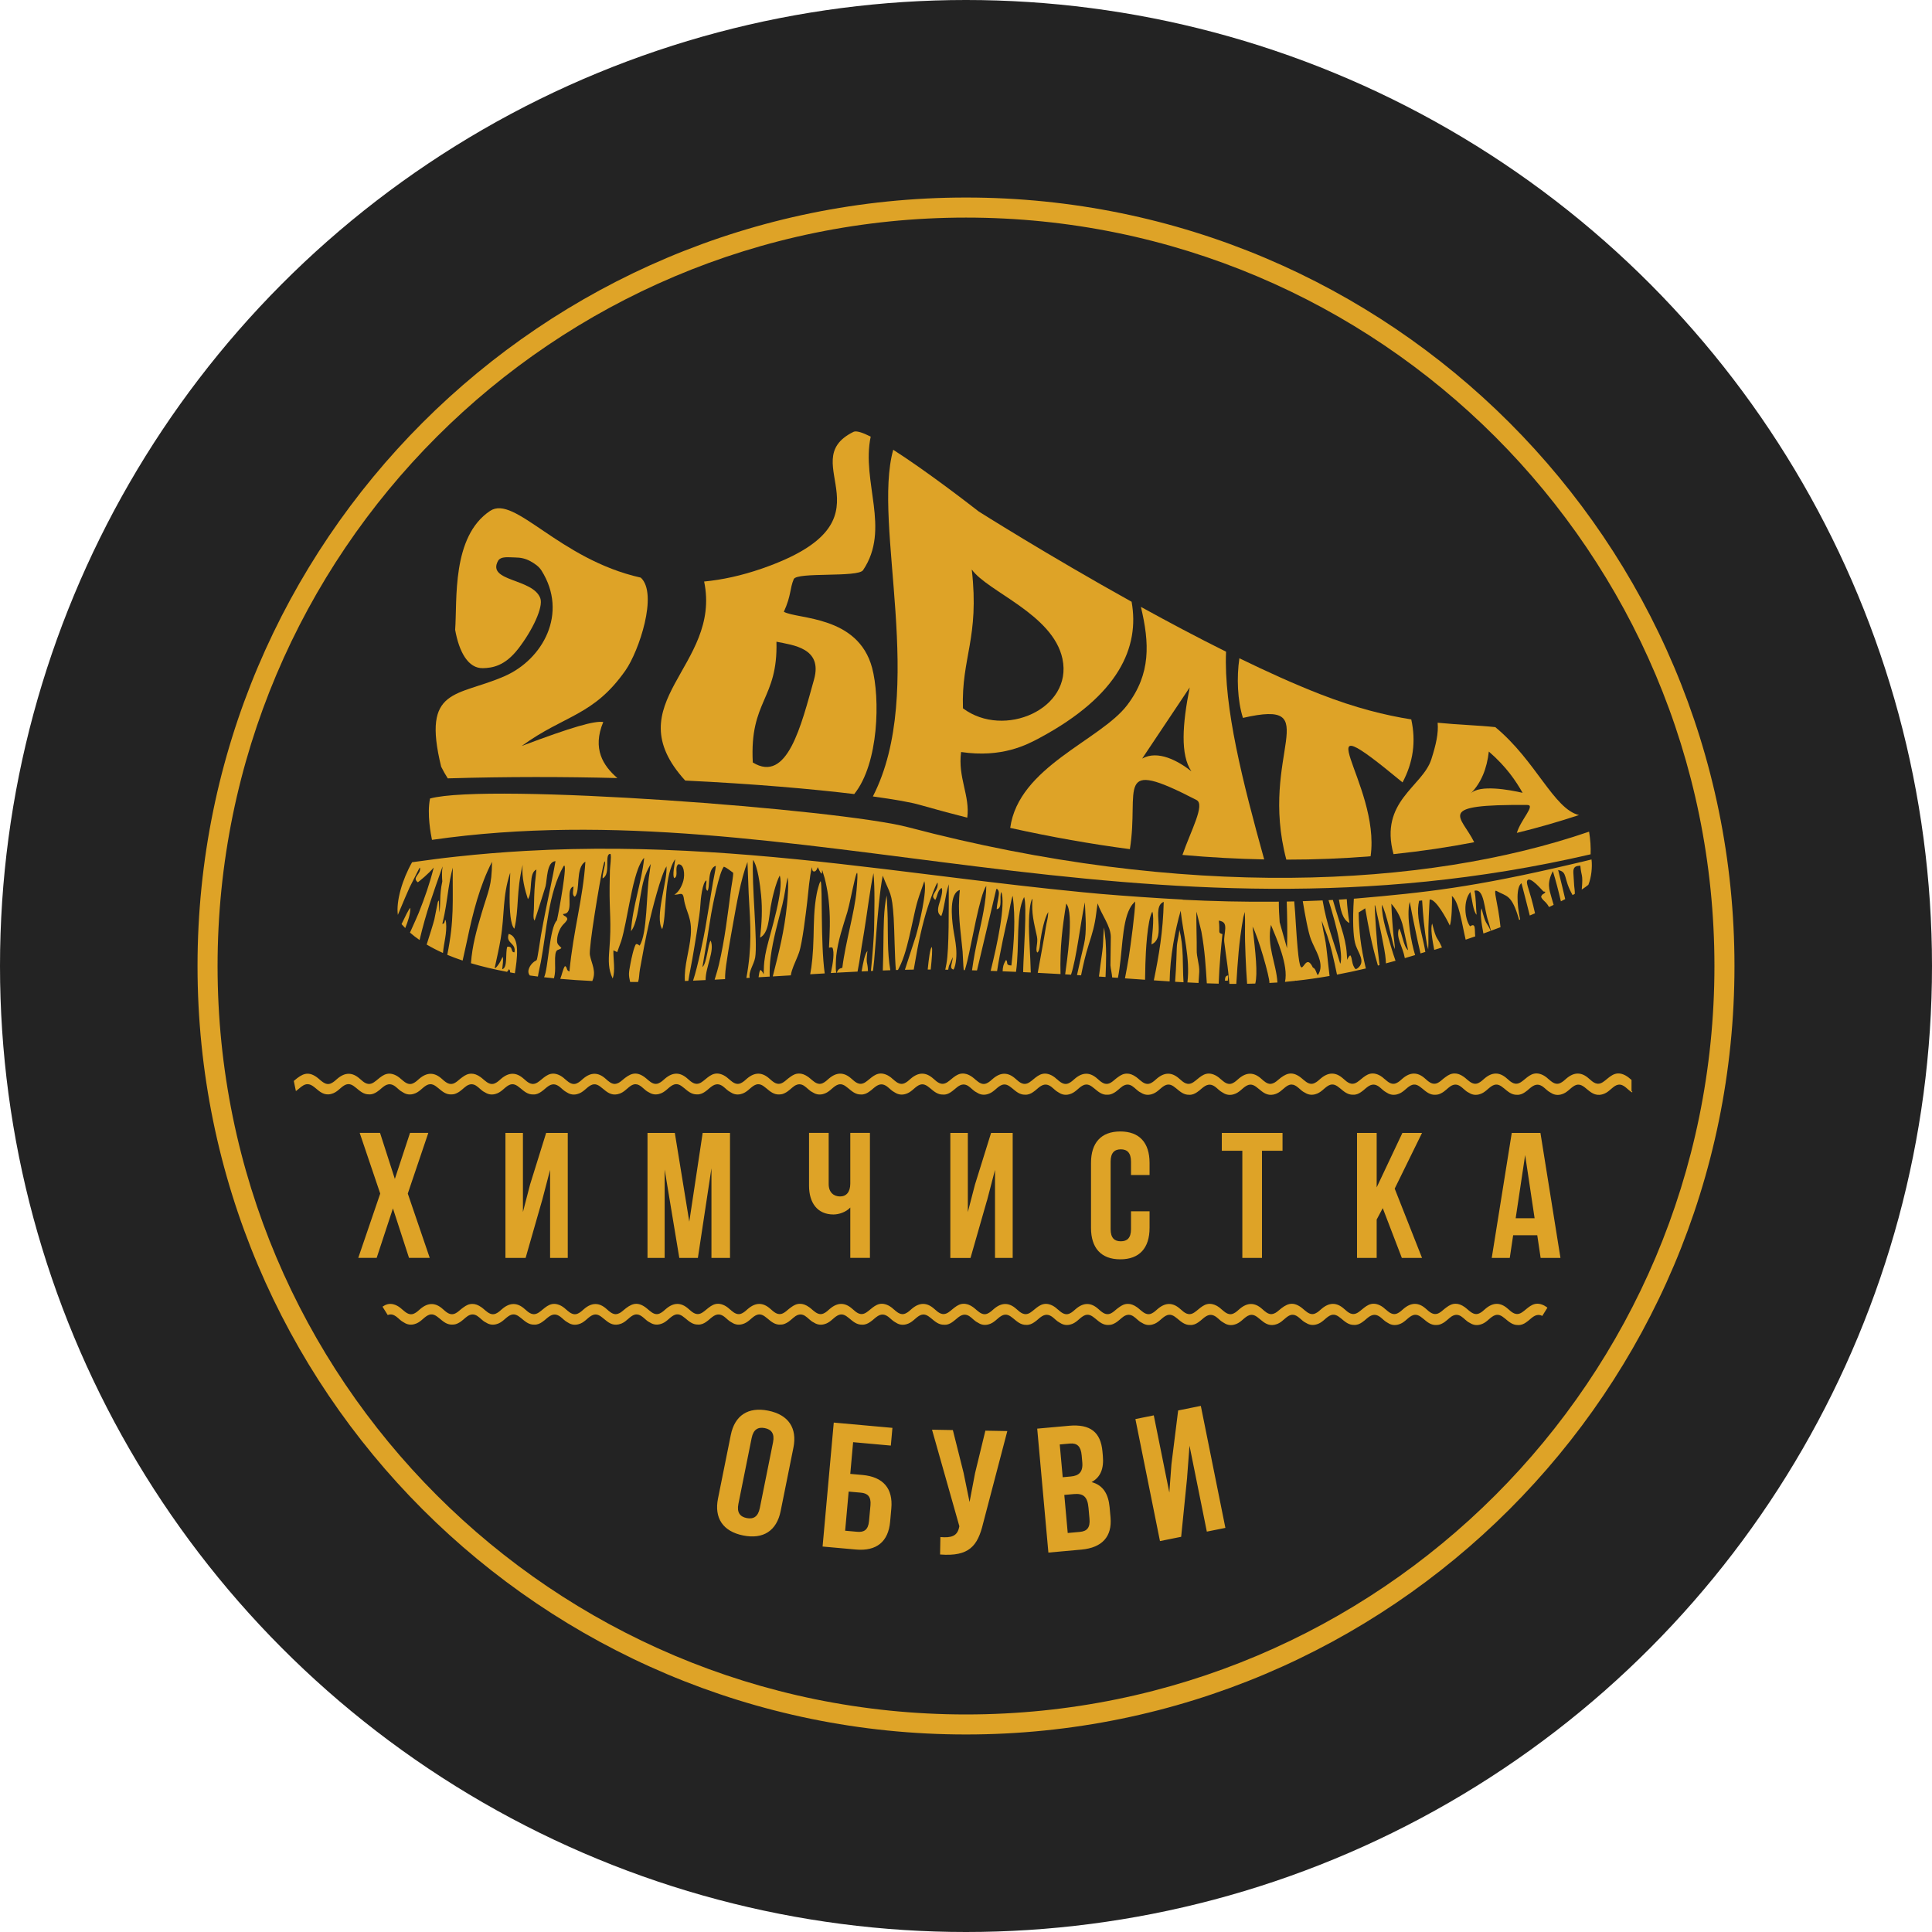 <?xml version="1.0" encoding="UTF-8"?> <svg xmlns="http://www.w3.org/2000/svg" id="_Слой_1" data-name=" Слой 1" viewBox="0 0 874.42 874.42"><defs><style> .cls-1 { fill-rule: evenodd; } .cls-1, .cls-2 { fill: #dea327; } .cls-3 { fill: #232323; } </style></defs><circle class="cls-3" cx="437.21" cy="437.21" r="437.21"></circle><g><path class="cls-1" d="M738.79,494.12l-.07,.32c-2-.99-3.67-3.94-6.34-3.5-2.14,.36-3.72,2.95-6.07,3.97-7.05,3.06-8.81-6.22-13.73-3.5-2.03,1.12-3.27,3.26-6.1,3.96-2.04,.51-3.59-.08-4.92-.98-1.08-.55-2.06-1.66-3.16-2.49-1.54-1.09-3.15-1.57-5.45,.23-.23,.19-.47,.38-.7,.57l-.03,.03c-.65,.56-1.31,1.14-2.03,1.61-1.06,.73-2.22,1.25-3.6,1.17-4.98,.13-6.88-6.47-11.12-4.13-2.03,1.12-3.27,3.26-6.1,3.96-1.98,.49-3.49-.05-4.8-.9h0c-1.29-.6-2.44-2.05-3.8-2.91-1.23-.74-2.55-.98-4.26,.09-1.35,.9-2.6,2.39-4.22,3.17-.74,.41-1.55,.68-2.44,.69-5.26,.49-7.15-6.51-11.5-4.11-2.03,1.12-3.27,3.26-6.1,3.96-2.04,.51-3.59-.08-4.92-.98-1.09-.55-2.07-1.67-3.17-2.5-1.53-1.08-3.14-1.55-5.43,.24-.23,.19-.47,.38-.71,.57l-.03,.03c-.65,.56-1.31,1.15-2.03,1.62-1.06,.73-2.22,1.24-3.6,1.16-4.98,.13-6.88-6.47-11.12-4.13-2.03,1.13-3.27,3.26-6.1,3.96-1.96,.49-3.46-.04-4.77-.88h0c-1.61-.74-3-2.8-4.84-3.39l-.12-.04h-.01c-.51-.14-1.04-.16-1.62-.03h0l-.1,.03h-.01c-1.98,.55-3.52,2.94-5.76,3.91-.2,.09-.39,.16-.58,.23-.31,.12-.63,.21-.95,.27-5.81,1.21-7.65-6.51-12.19-4-2.03,1.12-3.27,3.26-6.1,3.96-2.04,.51-3.59-.08-4.92-.98-1.08-.55-2.06-1.66-3.16-2.49-1.54-1.09-3.15-1.57-5.45,.23-.23,.19-.47,.38-.71,.57l-.03,.03c-.65,.56-1.31,1.14-2.03,1.61-1.06,.73-2.22,1.25-3.6,1.17-4.98,.13-6.88-6.47-11.12-4.13-2.03,1.12-3.27,3.26-6.1,3.96-1.98,.49-3.49-.05-4.8-.9h0c-1.29-.6-2.44-2.05-3.8-2.91-1.23-.74-2.55-.98-4.26,.09-1.35,.9-2.6,2.39-4.22,3.17-.74,.41-1.55,.68-2.44,.69-5.26,.49-7.15-6.51-11.5-4.11-2.04,1.12-3.27,3.26-6.1,3.96-2.04,.51-3.59-.08-4.92-.98-1.08-.55-2.07-1.67-3.17-2.5-1.53-1.08-3.14-1.55-5.43,.24-.23,.19-.47,.38-.7,.57l-.03,.03c-.65,.56-1.31,1.15-2.04,1.62-1.06,.73-2.22,1.24-3.6,1.16-4.98,.13-6.88-6.47-11.12-4.13-2.03,1.13-3.27,3.26-6.1,3.96-2.01,.5-3.55-.07-4.86-.95h0c-1.26-.59-2.38-1.97-3.69-2.84-1.39-.85-2.91-1.07-4.97,.54-1.88,1.46-3.72,3.55-6.38,3.38v-.02c-5.02,.18-6.91-6.48-11.17-4.13-2.03,1.12-3.27,3.26-6.1,3.96-2.04,.51-3.59-.08-4.92-.98-1.08-.55-2.06-1.66-3.16-2.49-1.54-1.09-3.15-1.57-5.45,.23-.23,.19-.47,.38-.71,.57l-.03,.03c-.65,.56-1.31,1.14-2.03,1.61-1.06,.73-2.22,1.25-3.6,1.17-4.98,.13-6.88-6.47-11.12-4.13-2.03,1.12-3.27,3.26-6.1,3.96-1.98,.49-3.49-.05-4.8-.9h0c-1.29-.6-2.44-2.05-3.8-2.91-1.23-.74-2.55-.98-4.26,.09-1.35,.9-2.61,2.39-4.22,3.17-.74,.41-1.55,.68-2.44,.69-5.26,.49-7.15-6.51-11.5-4.11-2.03,1.12-3.27,3.26-6.1,3.96-2.04,.51-3.58-.08-4.92-.98-1.09-.55-2.07-1.67-3.17-2.5-1.53-1.08-3.14-1.55-5.43,.24-.23,.19-.47,.38-.71,.57l-.03,.03c-.65,.56-1.31,1.15-2.03,1.62-1.06,.72-2.22,1.24-3.59,1.16-4.98,.13-6.88-6.47-11.12-4.13-2.03,1.13-3.27,3.26-6.1,3.96-1.96,.49-3.46-.04-4.77-.88h0c-1.61-.74-3-2.8-4.84-3.39l-.12-.04h-.01c-.51-.14-1.04-.16-1.62-.03h0l-.1,.03h-.01c-1.99,.55-3.52,2.94-5.76,3.91-.2,.09-.39,.16-.58,.23-.3,.12-.63,.21-.95,.27-5.81,1.21-7.65-6.51-12.19-4-2.03,1.12-3.27,3.26-6.1,3.96-2.04,.51-3.58-.08-4.92-.98-1.08-.55-2.06-1.66-3.16-2.49-1.54-1.09-3.15-1.57-5.45,.23-.23,.19-.47,.38-.7,.57l-.03,.03c-.65,.56-1.31,1.14-2.03,1.61-1.06,.73-2.22,1.25-3.6,1.17-4.98,.13-6.88-6.47-11.12-4.13-2.03,1.12-3.27,3.26-6.1,3.96-1.98,.49-3.49-.05-4.8-.9h0c-1.29-.6-2.44-2.05-3.8-2.91-1.23-.74-2.55-.98-4.26,.09-1.35,.9-2.6,2.39-4.22,3.17-.74,.41-1.55,.68-2.44,.69-5.26,.49-7.15-6.51-11.5-4.11-2.03,1.12-3.27,3.26-6.1,3.96-2.04,.51-3.59-.08-4.92-.98-1.09-.55-2.07-1.67-3.17-2.5-1.53-1.08-3.14-1.55-5.43,.24-.23,.19-.47,.38-.7,.57l-.03,.03c-.65,.56-1.31,1.15-2.04,1.62-1.06,.72-2.22,1.24-3.59,1.16-4.98,.13-6.88-6.47-11.12-4.13-2.03,1.13-3.27,3.26-6.1,3.96-6.41,1.59-7.89-7.63-13.53-3.24-.78,.61-1.56,1.33-2.39,1.94-.33-1.53-.65-3.06-.95-4.6l.32-.27c3.47-2.98,6.11-4.25,10.04-1.46,1.76,1.24,3.84,4.05,6.49,2.82,1.24-.57,1.93-1.31,2.9-2.13,3.46-2.93,6.79-2.95,10.13,.05,1.96,1.77,3.76,3.35,6.42,1.57,2.43-1.61,4.62-4.68,8.38-3.69,.47,.12,.96,.3,1.47,.56l.16,.08c.41,.21,.8,.47,1.17,.74h0l.02,.02h.02s.03,.03,.03,.03l.16,.12h.02s.02,.03,.02,.03h.02s.02,.03,.02,.03h.01s.02,.03,.02,.03c.1,.08,.19,.15,.28,.23l.02,.02h.01s.01,.01,.01,.01c.18,.16,.36,.32,.56,.49h.02c.15,.14,.3,.25,.44,.35v.04c1.37,1.17,2.95,2.27,4.79,1.42,1.24-.57,1.93-1.31,2.89-2.13,3.46-2.93,6.79-2.95,10.13,.05,1.49,1.34,2.89,2.58,4.64,2.32,.23-.04,.44-.1,.64-.16l.05-.02h0c.34-.13,.69-.31,1.06-.56,.21-.14,.42-.3,.63-.45,.16-.13,.33-.27,.5-.42,.64-.55,1.25-1.04,1.85-1.46l.03-.02c1.15-.85,2.42-1.54,3.96-1.53,1.29-.03,2.65,.44,4.21,1.55,.49,.34,1,.81,1.54,1.27,.05,.04,.12,.09,.17,.12v.02c1.37,1.16,2.94,2.25,4.77,1.41,1.24-.57,1.93-1.31,2.89-2.13,3.46-2.93,6.79-2.95,10.14,.05,1.96,1.77,3.76,3.35,6.42,1.57,2.43-1.61,4.62-4.68,8.37-3.69,.47,.12,.97,.3,1.48,.56l.16,.08c.41,.21,.8,.47,1.17,.74h0l.02,.02h.02s.02,.03,.02,.03h.02s.02,.03,.02,.03h.02s.02,.03,.02,.03h.02s.02,.03,.02,.03h.02s.02,.03,.02,.03h0l.11,.08c.1,.08,.21,.17,.32,.26h0l.02,.03,.02,.02,.02,.02c.16,.14,.32,.27,.49,.42l.02,.02c.15,.12,.3,.24,.44,.34v.04c1.37,1.17,2.95,2.27,4.79,1.42,1.24-.57,1.93-1.31,2.89-2.13,3.46-2.93,6.79-2.95,10.13,.05,1.35,1.22,2.62,2.34,4.15,2.35h0c1.45-.12,2.34-.8,3.37-1.68,3.47-2.98,6.11-4.25,10.04-1.46,.52,.36,1.06,.87,1.64,1.35l.1,.08h0c1.37,1.17,2.92,2.23,4.74,1.39,1.24-.57,1.93-1.31,2.9-2.13,3.46-2.93,6.79-2.95,10.13,.05,1.96,1.77,3.76,3.35,6.42,1.57,2.43-1.61,4.62-4.68,8.38-3.69,.47,.12,.96,.3,1.47,.56l.16,.08c.41,.21,.8,.47,1.17,.74h0l.02,.02h.02s.02,.03,.02,.03l.16,.12h.02s.02,.03,.02,.03h.02s.02,.03,.02,.03h.01s.02,.03,.02,.03c.1,.08,.19,.15,.28,.23l.02,.02h.01s.01,.01,.01,.01c.18,.16,.36,.32,.56,.49h.02c.15,.14,.3,.25,.44,.35v.04c1.37,1.17,2.95,2.27,4.79,1.42,1.24-.57,1.93-1.31,2.89-2.13,3.46-2.93,6.79-2.95,10.13,.05,1.49,1.34,2.89,2.58,4.64,2.32,.23-.04,.44-.1,.64-.16l.05-.02h0c.34-.13,.69-.31,1.07-.56,.21-.14,.42-.3,.63-.45,.16-.13,.33-.27,.5-.42,.64-.55,1.25-1.04,1.85-1.46l.03-.02c1.15-.85,2.42-1.54,3.96-1.53,1.29-.03,2.65,.44,4.21,1.55,.49,.34,1,.81,1.54,1.27,.05,.04,.12,.09,.17,.12v.02c1.37,1.16,2.93,2.25,4.77,1.41,1.24-.57,1.93-1.31,2.89-2.13,3.46-2.93,6.79-2.95,10.13,.05,1.96,1.77,3.76,3.35,6.42,1.57,2.43-1.61,4.62-4.68,8.37-3.69,.47,.12,.97,.3,1.48,.56l.16,.08c.41,.21,.8,.47,1.17,.74h0l.02,.02h.02s.02,.03,.02,.03h.02s.03,.03,.03,.03h.02s.02,.03,.02,.03h.02s.02,.03,.02,.03h.02s.02,.03,.02,.03h0l.11,.08c.1,.08,.21,.17,.32,.26h0l.02,.03,.02,.02,.02,.02c.16,.14,.32,.27,.49,.42l.02,.02c.15,.12,.3,.24,.44,.34v.04c1.37,1.17,2.95,2.27,4.79,1.42,1.24-.57,1.93-1.31,2.89-2.13,3.46-2.93,6.79-2.95,10.13,.05,1.96,1.76,3.76,3.35,6.42,1.57,2.45-1.64,4.66-4.75,8.51-3.65h.04c.85,.24,1.73,.68,2.7,1.37,.5,.35,1.02,.83,1.58,1.31l.06,.04h0c1.39,1.2,2.97,2.34,4.84,1.48,1.24-.57,1.93-1.31,2.9-2.13,3.46-2.93,6.79-2.95,10.13,.05,1.96,1.76,3.76,3.35,6.42,1.57,2.43-1.61,4.62-4.68,8.38-3.69,.47,.12,.96,.3,1.47,.56l.16,.08c.41,.21,.8,.47,1.17,.74h0l.02,.02h.02s.02,.03,.02,.03l.16,.12h.02s.02,.03,.02,.03h.02s.02,.03,.02,.03h.01s.02,.03,.02,.03c.1,.08,.19,.15,.28,.23l.02,.02h.01v.02c.19,.15,.37,.32,.56,.47h.02c.15,.14,.3,.25,.44,.35v.04c1.37,1.17,2.95,2.27,4.79,1.42,1.24-.57,1.93-1.31,2.9-2.13,3.46-2.93,6.79-2.95,10.13,.05,1.5,1.34,2.89,2.58,4.64,2.32,.23-.04,.44-.1,.64-.16l.05-.02h0c.34-.13,.69-.31,1.06-.56,.21-.14,.42-.3,.63-.45,.16-.13,.33-.27,.5-.42,.64-.55,1.25-1.04,1.85-1.46l.03-.02c1.15-.85,2.42-1.54,3.96-1.53,1.29-.03,2.65,.44,4.21,1.55,.49,.34,1,.81,1.54,1.27,.05,.04,.12,.09,.17,.12v.02c1.37,1.16,2.94,2.25,4.77,1.41,1.24-.57,1.93-1.31,2.89-2.13,3.46-2.93,6.79-2.95,10.13,.05,1.96,1.77,3.76,3.35,6.42,1.57,2.43-1.61,4.62-4.68,8.37-3.69,.47,.12,.97,.3,1.48,.56l.16,.08c.41,.21,.8,.47,1.17,.74h0l.02,.02h.02s.02,.03,.02,.03h.02s.02,.03,.02,.03h.02s.02,.03,.02,.03h.02s.02,.03,.02,.03h.02s.02,.03,.02,.03h0l.11,.08c.1,.08,.21,.17,.32,.26h0l.02,.03,.02,.02,.02,.02c.16,.14,.32,.27,.49,.42l.02,.02c.15,.12,.3,.24,.44,.34v.04c1.37,1.17,2.95,2.27,4.79,1.42,1.24-.57,1.93-1.31,2.89-2.13,3.46-2.93,6.79-2.95,10.13,.05,1.35,1.22,2.62,2.34,4.15,2.35h0c1.45-.12,2.34-.8,3.37-1.68,3.47-2.98,6.11-4.25,10.04-1.46,.52,.36,1.06,.87,1.64,1.35l.11,.08h0c1.37,1.17,2.92,2.23,4.75,1.39,1.24-.57,1.93-1.31,2.9-2.13,3.46-2.93,6.79-2.95,10.13,.05,1.96,1.76,3.76,3.35,6.42,1.57,2.43-1.61,4.62-4.68,8.38-3.69,.47,.12,.96,.3,1.47,.56l.16,.08c.41,.21,.8,.47,1.17,.74h0l.02,.02h.02s.02,.03,.02,.03l.16,.12h.02s.02,.03,.02,.03h.02s.02,.03,.02,.03h.01s.02,.03,.02,.03c.1,.08,.19,.15,.28,.23l.02,.02h.01v.02c.19,.15,.37,.32,.56,.47h.02c.15,.14,.3,.25,.44,.35v.04c1.37,1.17,2.95,2.27,4.79,1.42,1.24-.57,1.93-1.31,2.89-2.13,3.46-2.93,6.79-2.95,10.13,.05,1.49,1.34,2.89,2.58,4.64,2.32,.23-.04,.44-.1,.64-.16l.05-.02h0c.34-.13,.69-.31,1.06-.56,.21-.14,.42-.3,.63-.45,.16-.13,.33-.27,.5-.42,.64-.55,1.25-1.04,1.85-1.46l.03-.02c1.15-.85,2.42-1.54,3.96-1.53,1.29-.03,2.65,.44,4.21,1.55,.49,.34,1,.81,1.54,1.27,.06,.04,.12,.09,.17,.12v.02c1.37,1.16,2.94,2.25,4.77,1.41,1.24-.57,1.93-1.31,2.89-2.13,3.46-2.93,6.79-2.95,10.13,.05,1.96,1.77,3.76,3.35,6.42,1.57,2.43-1.61,4.62-4.68,8.37-3.69,.47,.12,.97,.3,1.48,.56l.16,.08c.41,.21,.8,.47,1.17,.74h0l.02,.02h.02s.02,.03,.02,.03h.02s.02,.03,.02,.03h.02s.02,.03,.02,.03h.02s.02,.03,.02,.03h.02s.02,.03,.02,.03h0l.11,.08c.1,.08,.21,.17,.32,.26h0l.02,.03,.02,.02,.02,.02c.16,.14,.32,.27,.49,.42l.02,.02c.15,.12,.3,.24,.44,.34v.04c1.37,1.17,2.95,2.27,4.79,1.42,1.24-.57,1.93-1.31,2.89-2.13,3.46-2.93,6.79-2.95,10.13,.05,1.96,1.77,3.76,3.35,6.42,1.57,2.75-1.83,5.21-5.54,10.02-3.04,.54,.28,1.07,.65,1.53,1s.93,.82,1.33,1.09v4.99l.28,.25h.01Z"></path><path class="cls-1" d="M700.35,591.87c-.77,1.24-1.54,2.49-2.32,3.72-1.3-.67-2.72-.73-4.61,.74-.23,.19-.47,.38-.7,.57l-.03,.03c-.65,.56-1.31,1.14-2.03,1.61-1.06,.73-2.22,1.25-3.6,1.17-4.98,.13-6.88-6.47-11.12-4.13-2.03,1.12-3.27,3.26-6.1,3.96-1.98,.49-3.49-.05-4.8-.9-1.29-.6-2.44-2.05-3.8-2.91-1.23-.74-2.55-.98-4.26,.09-1.35,.9-2.6,2.39-4.22,3.17-.74,.41-1.55,.68-2.44,.69-5.26,.49-7.15-6.51-11.5-4.11-2.03,1.13-3.27,3.26-6.1,3.96-2.04,.51-3.59-.08-4.92-.98-1.09-.55-2.07-1.67-3.17-2.5-1.53-1.08-3.14-1.55-5.43,.24-.23,.19-.47,.38-.7,.57l-.03,.03c-.65,.56-1.31,1.15-2.03,1.61-1.06,.73-2.22,1.24-3.59,1.16-4.98,.13-6.88-6.47-11.12-4.13-2.03,1.12-3.27,3.26-6.1,3.96-1.96,.49-3.46-.04-4.77-.88h0c-1.61-.74-3-2.8-4.84-3.39l-.12-.04h-.01c-.51-.14-1.04-.16-1.62-.03h0l-.1,.03h-.01c-1.99,.55-3.52,2.94-5.76,3.91-.2,.09-.39,.16-.58,.23-.31,.12-.63,.21-.95,.27-5.81,1.21-7.65-6.51-12.19-4-2.03,1.13-3.27,3.26-6.1,3.96-2.04,.51-3.59-.08-4.92-.98-1.08-.55-2.06-1.66-3.16-2.49-1.54-1.09-3.15-1.57-5.45,.23-.23,.19-.47,.38-.7,.57l-.03,.03c-.65,.56-1.31,1.14-2.03,1.61-1.06,.73-2.22,1.25-3.6,1.17-4.98,.13-6.88-6.47-11.12-4.13-2.03,1.12-3.27,3.26-6.1,3.96-1.98,.49-3.49-.05-4.8-.9-1.29-.6-2.44-2.05-3.8-2.91-1.23-.74-2.55-.98-4.26,.09-1.35,.9-2.6,2.39-4.22,3.17-.74,.41-1.55,.68-2.44,.69-5.26,.49-7.15-6.51-11.5-4.11-2.03,1.13-3.27,3.26-6.1,3.96-2.04,.51-3.59-.08-4.92-.98-1.09-.55-2.07-1.67-3.17-2.5-1.53-1.08-3.14-1.55-5.43,.24-.23,.19-.47,.38-.7,.57l-.03,.03c-.65,.56-1.31,1.15-2.04,1.61-1.06,.73-2.22,1.24-3.59,1.16-4.98,.13-6.88-6.47-11.12-4.13-2.03,1.12-3.27,3.26-6.1,3.96-2.01,.5-3.55-.07-4.86-.95h0c-1.26-.58-2.38-1.97-3.69-2.84-1.39-.85-2.91-1.07-4.97,.54-1.88,1.46-3.72,3.55-6.38,3.38v-.02c-5.02,.18-6.91-6.48-11.18-4.13-2.03,1.13-3.27,3.26-6.1,3.96-2.04,.51-3.59-.08-4.92-.98-1.08-.55-2.06-1.66-3.16-2.49-1.54-1.09-3.15-1.57-5.45,.23-.23,.19-.47,.38-.71,.57l-.03,.03c-.65,.56-1.31,1.14-2.03,1.61-1.06,.73-2.22,1.25-3.6,1.17-4.98,.13-6.88-6.47-11.12-4.13-2.04,1.12-3.27,3.26-6.1,3.96-1.98,.49-3.49-.05-4.8-.9h0c-1.29-.6-2.44-2.05-3.8-2.91-1.23-.74-2.55-.98-4.26,.09-1.35,.9-2.6,2.39-4.22,3.17-.74,.41-1.55,.68-2.44,.69-5.26,.49-7.15-6.51-11.5-4.11-2.03,1.12-3.27,3.26-6.1,3.96-2.04,.51-3.58-.08-4.92-.98-1.09-.55-2.07-1.67-3.17-2.5-1.53-1.08-3.14-1.55-5.43,.24-.23,.19-.47,.38-.71,.57l-.03,.03c-.65,.56-1.31,1.15-2.03,1.62-1.06,.72-2.22,1.24-3.59,1.16-4.98,.13-6.88-6.47-11.12-4.13-2.03,1.13-3.27,3.26-6.1,3.96-1.96,.49-3.46-.04-4.77-.88h0c-1.61-.74-3-2.8-4.85-3.39l-.12-.04h-.01c-.51-.14-1.04-.16-1.62-.03h0l-.1,.03h-.01c-1.99,.55-3.52,2.94-5.76,3.91-.2,.09-.39,.16-.58,.23-.3,.12-.63,.21-.95,.27-5.81,1.21-7.65-6.51-12.19-4-2.03,1.13-3.27,3.26-6.1,3.96-2.04,.51-3.58-.08-4.92-.98-1.08-.55-2.06-1.66-3.16-2.49-1.54-1.09-3.15-1.57-5.45,.23-.23,.19-.47,.38-.71,.57l-.03,.03c-.65,.56-1.31,1.14-2.03,1.61-1.06,.73-2.22,1.25-3.6,1.17-4.98,.13-6.88-6.47-11.12-4.13-2.03,1.12-3.27,3.26-6.1,3.96-1.98,.49-3.49-.05-4.8-.9h0c-1.29-.6-2.44-2.05-3.8-2.91-1.23-.74-2.55-.98-4.26,.09-1.35,.9-2.6,2.39-4.22,3.17-.74,.41-1.55,.68-2.44,.69-5.26,.49-7.15-6.51-11.5-4.11-2.03,1.12-3.27,3.26-6.1,3.96-2.04,.51-3.59-.08-4.92-.98-1.09-.55-2.07-1.67-3.17-2.5-1.15-.82-2.35-1.28-3.85-.69-.8-1.25-1.58-2.51-2.36-3.78,1.39-.96,2.97-1.6,4.99-1.06,.47,.12,.96,.3,1.47,.56l.16,.08c.41,.21,.8,.47,1.17,.74h0l.02,.02h.02s.02,.03,.02,.03l.16,.12h.02s.02,.03,.02,.03h.02s.02,.03,.02,.03h.01s.02,.03,.02,.03c.1,.08,.19,.15,.28,.23l.02,.02h.01s.01,.01,.01,.01c.18,.16,.36,.32,.56,.49h.02c.15,.14,.3,.25,.44,.35v.04c1.37,1.17,2.95,2.27,4.79,1.42,1.24-.57,1.93-1.31,2.89-2.13,3.46-2.93,6.79-2.95,10.13,.05,1.49,1.34,2.89,2.58,4.64,2.32,.23-.04,.44-.1,.64-.16l.05-.02h0c.34-.13,.69-.31,1.06-.56,.21-.14,.42-.3,.63-.45,.16-.13,.33-.27,.5-.42,.64-.55,1.25-1.04,1.85-1.46l.03-.02c1.15-.85,2.42-1.54,3.96-1.53,1.29-.03,2.65,.44,4.21,1.55,.49,.34,1,.81,1.54,1.27,.05,.04,.12,.09,.17,.12v.02c1.37,1.16,2.94,2.25,4.77,1.41,1.24-.57,1.93-1.31,2.89-2.13,3.46-2.93,6.79-2.95,10.13,.05,1.96,1.76,3.76,3.35,6.42,1.57,2.43-1.61,4.62-4.68,8.37-3.69,.47,.12,.97,.3,1.48,.56l.16,.08c.41,.21,.8,.47,1.17,.74h0l.02,.02h.02s.02,.03,.02,.03h.02s.02,.03,.02,.03h.02s.02,.03,.02,.03h.02s.02,.03,.02,.03h.02s.02,.03,.02,.03h0l.11,.08c.1,.08,.21,.17,.32,.26h0l.02,.03,.02,.02,.02,.02c.16,.14,.32,.27,.49,.42l.02,.02c.15,.12,.3,.24,.44,.34v.04c1.37,1.17,2.95,2.27,4.79,1.42,1.24-.57,1.93-1.31,2.89-2.13,3.46-2.93,6.79-2.95,10.13,.05,1.35,1.21,2.62,2.34,4.15,2.35h0c1.45-.12,2.34-.8,3.37-1.68,3.47-2.98,6.11-4.25,10.04-1.46,.52,.36,1.06,.87,1.64,1.35l.11,.08h0c1.37,1.17,2.92,2.23,4.74,1.39,1.24-.57,1.93-1.31,2.9-2.13,3.46-2.93,6.79-2.95,10.13,.05,1.96,1.76,3.76,3.35,6.42,1.57,2.43-1.61,4.62-4.68,8.38-3.69,.47,.12,.96,.3,1.47,.56l.16,.08c.41,.21,.8,.47,1.17,.74h0l.02,.02h.02s.02,.03,.02,.03l.16,.12h.02s.02,.03,.02,.03h.02s.02,.03,.02,.03h.01s.02,.03,.02,.03c.1,.08,.19,.15,.28,.23l.02,.02h.01s0,.01,0,.01c.18,.16,.36,.32,.56,.49h.02c.15,.14,.3,.25,.44,.35v.04c1.37,1.17,2.95,2.27,4.79,1.42,1.24-.57,1.93-1.31,2.89-2.13,3.46-2.93,6.79-2.95,10.13,.05,1.49,1.34,2.89,2.58,4.64,2.32,.23-.04,.44-.1,.64-.16l.05-.02h0c.34-.13,.69-.31,1.07-.56,.21-.14,.42-.3,.63-.45,.16-.13,.33-.27,.5-.42,.64-.55,1.25-1.04,1.85-1.46l.03-.02c1.15-.85,2.42-1.54,3.96-1.53,1.29-.03,2.65,.44,4.21,1.55,.49,.34,1,.81,1.54,1.27,.06,.04,.12,.09,.17,.12v.02c1.37,1.16,2.93,2.25,4.77,1.41,1.24-.57,1.93-1.31,2.89-2.13,3.46-2.93,6.79-2.95,10.13,.05,1.96,1.76,3.76,3.35,6.42,1.57,2.43-1.61,4.62-4.68,8.37-3.69,.47,.12,.97,.3,1.48,.56l.16,.08c.41,.21,.8,.47,1.17,.74h0l.02,.02h.02s.02,.03,.02,.03h.02s.02,.03,.02,.03h.02s.02,.03,.02,.03h.02s.02,.03,.02,.03h.02s.02,.03,.02,.03h0l.11,.08c.1,.08,.21,.17,.32,.26h0l.02,.03,.02,.02,.02,.02c.16,.14,.32,.27,.49,.42l.02,.02c.15,.12,.3,.24,.44,.34v.04c1.37,1.17,2.95,2.27,4.79,1.42,1.24-.57,1.93-1.31,2.89-2.13,3.46-2.93,6.79-2.95,10.13,.05,1.96,1.76,3.76,3.35,6.42,1.57,2.45-1.64,4.66-4.75,8.51-3.65h.04c.85,.24,1.73,.68,2.69,1.37,.5,.35,1.02,.83,1.58,1.31l.06,.04h0c1.39,1.2,2.97,2.34,4.84,1.48,1.24-.57,1.93-1.31,2.9-2.13,3.46-2.93,6.79-2.95,10.13,.05,1.96,1.76,3.76,3.35,6.42,1.57,2.43-1.61,4.62-4.68,8.38-3.69,.47,.12,.96,.3,1.47,.56l.16,.08c.41,.21,.8,.47,1.17,.74h0l.02,.02h.02s.02,.03,.02,.03l.16,.12h.02s.02,.03,.02,.03h.02s.02,.03,.02,.03h.01s.02,.03,.02,.03c.1,.08,.19,.15,.28,.23l.02,.02h.01v.02c.19,.15,.37,.32,.56,.48h.02c.15,.14,.3,.26,.44,.35v.04c1.37,1.17,2.95,2.27,4.79,1.42,1.24-.57,1.93-1.31,2.9-2.13,3.46-2.93,6.79-2.95,10.13,.05,1.5,1.34,2.89,2.58,4.64,2.32,.23-.04,.44-.1,.64-.16l.05-.02h0c.34-.13,.69-.31,1.06-.56,.21-.14,.42-.3,.63-.45,.16-.13,.33-.27,.5-.42,.64-.55,1.25-1.04,1.85-1.46l.03-.02c1.15-.85,2.42-1.54,3.96-1.53,1.29-.03,2.65,.44,4.21,1.55,.49,.34,1,.81,1.54,1.27,.05,.04,.12,.08,.17,.12v.02c1.37,1.16,2.94,2.25,4.77,1.41,1.24-.57,1.93-1.31,2.89-2.13,3.46-2.93,6.79-2.95,10.13,.05,1.96,1.77,3.76,3.35,6.42,1.57,2.43-1.61,4.62-4.68,8.37-3.69,.47,.12,.97,.3,1.48,.56l.16,.08c.41,.21,.8,.47,1.17,.74h0l.02,.02h.02s.02,.03,.02,.03h.02s.02,.03,.02,.03h.02s.02,.03,.02,.03h.02s.02,.03,.02,.03h.02s.02,.03,.02,.03h0l.11,.08c.1,.08,.21,.17,.32,.26h0l.02,.03,.02,.02,.02,.02c.16,.14,.32,.27,.49,.42l.02,.02c.15,.12,.3,.24,.44,.34v.04c1.37,1.17,2.95,2.27,4.79,1.42,1.24-.57,1.93-1.31,2.89-2.13,3.46-2.93,6.79-2.95,10.13,.05,1.35,1.21,2.62,2.34,4.15,2.35h0c1.45-.12,2.34-.8,3.37-1.68,3.47-2.98,6.11-4.25,10.04-1.46,.52,.36,1.06,.87,1.64,1.35l.11,.08h0c1.37,1.17,2.92,2.23,4.75,1.39,1.24-.57,1.93-1.31,2.9-2.13,3.46-2.93,6.79-2.95,10.13,.05,1.96,1.76,3.76,3.35,6.42,1.57,2.43-1.61,4.62-4.68,8.38-3.69,.47,.12,.96,.3,1.47,.56l.16,.08c.41,.21,.8,.47,1.17,.74h0l.02,.02h.02s.02,.03,.02,.03l.16,.12h.02s.02,.03,.02,.03h.02s.02,.03,.02,.03h.01s.02,.03,.02,.03c.1,.08,.19,.15,.28,.23l.02,.02h.01v.02c.19,.15,.38,.32,.57,.48h.02c.15,.14,.3,.26,.44,.35v.04c1.37,1.17,2.95,2.27,4.79,1.42,1.24-.57,1.93-1.31,2.89-2.13,3.46-2.93,6.79-2.95,10.13,.05,1.49,1.34,2.89,2.58,4.64,2.32,.23-.04,.44-.1,.64-.16l.05-.02h0c.34-.13,.69-.31,1.06-.56,.21-.14,.42-.3,.63-.45,.16-.13,.33-.27,.5-.42,.64-.55,1.25-1.04,1.85-1.46l.03-.02c1.15-.85,2.42-1.54,3.96-1.53,1.29-.03,2.65,.44,4.21,1.55,.49,.34,1,.81,1.54,1.27,.06,.04,.12,.08,.17,.12v.02c1.37,1.16,2.94,2.25,4.77,1.41,1.24-.57,1.93-1.31,2.89-2.13,3.46-2.93,6.79-2.95,10.13,.05,1.96,1.77,3.76,3.35,6.42,1.57,2.43-1.61,4.62-4.68,8.37-3.69,.47,.12,.97,.3,1.48,.56l.16,.08c.37,.19,.74,.43,1.08,.67"></path><path class="cls-2" d="M537.28,668.66l1.09-14.34,7.84,38.89,8.4-1.69-11.12-55.22-10.26,2.07-3.04,24.33-.95,12.83-7.04-34.94-8.32,1.68,11.12,55.22,9.59-1.93,2.71-26.89h0s0-.01,0-.01Zm-53.07-15.31c3.36-.3,4.99,1.33,5.35,5.33l.28,3.13c.41,4.49-1.62,6.13-5.15,6.44l-3.71,.34-1.34-14.83,4.57-.41h0Zm1.72,22.87c4.31-.39,6.27,1.05,6.73,6.26l.44,4.89c.38,4.17-1.22,5.69-4.42,5.97l-5.43,.49-1.55-17.23,4.23-.38h0Zm-2.18-30.91l-14.31,1.29,5.06,56.1,14.92-1.35c9.48-.86,13.98-5.94,13.2-14.6l-.41-4.57c-.54-5.93-2.9-10-8.16-11.38,4.06-2.23,5.62-6.08,5.1-11.85l-.18-2.01c-.78-8.66-5.39-12.52-15.22-11.64h0Zm-27.81,2.39l-9.96-.18-4.67,19.23-2.49,13.07-2.71-13.25-4.85-19.32-9.43-.17,12.37,43.68-.1,.48c-.85,4.09-3.63,4.84-8.48,4.43l-.14,7.89c13.23,1.04,17.04-3.96,19.47-14.06l10.96-41.81h.01Zm-73.43,45.1l1.59-17.71,5.52,.49c3.02,.27,4.71,1.72,4.35,5.72l-.65,7.13c-.36,4.01-2.29,5.13-5.3,4.86l-5.52-.49h0Zm4.8,8.51c9.48,.86,14.75-3.6,15.56-12.57l.54-6.01c.81-8.97-3.58-14.3-13.06-15.16l-5.52-.49,1.29-14.35,17.07,1.54,.72-8.02-26.55-2.39-5.06,56.1,15,1.35h0Zm-62.34-23.1c-1.78,8.84,2.21,14.89,11.38,16.74,9.16,1.85,15.19-2.19,16.97-11.03l5.78-28.71c1.78-8.84-2.21-14.89-11.38-16.74-9.16-1.85-15.19,2.19-16.97,11.03l-5.78,28.71Zm15.23-27.38c.8-3.94,2.96-5.06,5.94-4.47,2.97,.6,4.53,2.47,3.74,6.42l-6,29.82c-.8,3.94-2.96,5.07-5.94,4.47-2.97-.6-4.53-2.47-3.74-6.42l6-29.82h0Z"></path><path class="cls-1" d="M673.84,340.16c-.87,7.65-3.4,14.14-8.24,19,4.05-4.2,17.59-1.69,23.54-.33-3.08-5.32-7.15-11.61-15.3-18.68m40.82,28.74c-8.99,2.97-18.37,5.68-28.14,8.08,1.81-6.08,8.59-12.61,4.74-12.64-42.49-.33-29.89,4.86-24.04,16.86-11.67,2.25-23.85,4.07-36.52,5.39-6.53-24.02,13.15-30.46,17.12-42.93,2.12-6.67,3.29-11.78,2.85-16.54,9.92,.97,18.38,1.16,26.1,1.99,18.42,15.23,26.44,37.03,37.88,39.8h0Z"></path><path class="cls-1" d="M620.32,387.55c-12.28,.99-24.99,1.52-38.13,1.52-12.67-47.91,18.67-72.93-19.64-64.15-2.49-7.9-2.88-18.29-1.61-26.99,12.65,6.16,25.04,11.76,36.45,16.21,16.21,6.33,29.72,9.62,41.34,11.46,2.22,10.01,.87,19.47-3.94,28.51-48.15-39.83-9.69,.52-14.46,33.44"></path><path class="cls-1" d="M538.47,311.11l-21.52,32.21c7.13-3.96,16.19,.99,22.27,5.76-5.04-7.43-4.09-21.24-.76-37.97m33.71,77.86c-11.99-.23-24.33-.9-37-2.03,3.83-11.05,10.37-22.78,6.38-24.85-37.83-19.59-25.76-5.34-30.17,22.23-17.46-2.29-35.52-5.48-54.16-9.61,3.78-27.72,40.8-39.59,52.95-55.59,10.78-14.19,10.1-28.09,6.2-44.44,12.46,6.86,25.56,13.82,38.54,20.28-1.11,25.15,7.58,59.15,17.26,94.02h0Z"></path><path class="cls-1" d="M480.88,298.23c-4.3-20.31-33.86-30.35-41.06-40.47,3.55,31.01-4.77,39.83-3.99,62.82,18.64,13.95,49.82,.18,45.04-22.35m-43.1,71.84c-7.13-1.81-14.34-3.74-21.63-5.83-3.69-1.06-10.92-2.38-21.08-3.77,24.52-47.78-.32-122.89,9.21-156.9,14.12,9.02,32.15,22.82,38.75,27.96,.01,0,30.98,19.61,69.14,40.82,3.68,20.45-5.68,42.35-41.66,61.65-5.64,3.02-16.98,9.12-35.51,6.36-1.56,11.53,4.12,19.81,2.79,29.72h0Z"></path><path class="cls-1" d="M368.43,307.54c4.01-14.26-9.51-15.55-17.01-17.1,.69,26.31-12.2,26.36-10.71,54.65,15.63,9.63,21.87-16.67,27.72-37.54m18.2,51.84c-18.97-2.29-45.33-4.62-76.51-6.11-32.05-35.21,16.58-51.62,8.57-90.08,8.11-.78,16.83-2.63,26.22-5.89,62.74-21.78,13.54-48.18,41.39-61.86,1.25-.61,4.05,.29,7.78,2.17-4.33,20.48,9.13,41.74-3.46,60.44-2.31,3.44-29.96,.71-31.38,4.07-1.85,4.4-1.06,7.25-4.47,14.76,6.12,3.46,33.58,1.57,39.94,25.37,3.63,13.57,3.13,43.21-8.09,57.13Z"></path><path class="cls-1" d="M279.4,352.15c-23.9-.61-49.79-.67-76.75,.14-1.11-1.75-2.1-3.5-2.98-5.28-8.88-36.27,7.16-31.49,28.81-41.02,17.13-7.54,28.82-28.33,16.6-47.76-1.22-1.92-3.15-3.2-5.15-4.29s-4.26-1.63-6.77-1.63c-2.74,0-6.54-.74-7.8,1.63-4.99,9.36,15.78,7.77,19.17,16.79,1.49,3.98-3.49,14.51-9.98,22.9-6.1,7.89-11.8,8.68-16,8.78-6.59,.15-10.74-7.19-12.55-17.35,.99-13.44-1.67-42.18,15.82-53.83,11.16-7.43,30.98,21.85,68.2,30.21,7.92,7.32-.87,33.36-6.93,41.99-14.52,20.71-27.54,20.05-46.95,34.19,23.04-8.68,32.92-11.45,36.89-10.84-5.05,12.13-.05,19.79,6.38,25.36"></path><path class="cls-1" d="M719.91,386.66c-203.44,47.25-360.6-30.1-524.4-6.54-.49-2.51-2.31-11.58-.88-18.71,26.25-7.21,185.58,4.86,216.44,13,124.54,32.84,233.9,27.52,308.15,2,.6,3.68,.82,7.1,.69,10.26"></path><path class="cls-1" d="M259.85,442.12c.95-.08,2.64-2.82,3.32-4.06,4.26-7.87,5.61-26.35,6.62-35.71l1.47-11.16c.12-1.44-.59-1.75-2.11-1.87-2.38,17.99-7.84,34.49-9.3,52.81"></path><path class="cls-1" d="M609.54,406.95c-1.18,.08-2.38,.16-3.55,.23,.73,4.36,1.55,9.01,4.75,10.57-.57-3.69-1-7.25-1.2-10.79"></path><path class="cls-1" d="M183.41,420.05c-.57-.58-1.13-1.17-1.65-1.77l-.02-.02c1.66-3.41,3.13-6.6,3.98-7.38-.01,2.89-1,5.98-2.32,9.16"></path><path class="cls-1" d="M373.26,440.57l-6.56,.38c.74-3.83,1.33-9.34,1.51-16.86,.16-6.77,.16-12.95,1.44-19.61,.2-1.03,.44-2.02,.74-3.02,.22-.74,.56-2.13,1.06-2.67,.87,2.82-.1,27.91,1.81,41.76"></path><path class="cls-1" d="M392.82,439.54l-2.85,.13c.67-3.9,1.44-7.94,2.63-9.3-.77,6.41,.04,4.52,.22,8.7,0,.14,0,.3,0,.45"></path><path class="cls-1" d="M402.97,439.12l-3.41,.12c.17-4.24,.22-8.47,.28-12.71,.1-6.44,.04-15.03,1.48-21.26,.13,3.4,.39,6.95,.45,10.55,.06,3.68,.03,7.33,.12,11.01,.1,4.02,.36,8.26,1.07,12.27"></path><path class="cls-1" d="M421.24,438.81h-1.36c.47-4.66,1.07-9.63,1.83-10.17,.41,.66,.05,5.24-.47,10.17"></path><path class="cls-1" d="M500.35,442.19l-2.97-.2c.22-1.72,.44-3.44,.67-5.14,.38-2.89,.84-5.71,1.11-8.63,.2-2.17,.16-6.68,.61-8.44-.06,.45,.55,4.9,.63,5.99,.16,2.18,.23,4.49,.23,6.68,0,3.3-.13,6.51-.26,9.74"></path><path class="cls-1" d="M535.65,444.57c-1.26-.07-2.52-.14-3.8-.22,.12-1.72,.24-3.44,.34-5.15,.19-3.34,.31-6.71,.41-10.04,.1-3.28,.95-5.13,1.16-8.33,2.08,7.71,1.37,15.73,1.9,23.75"></path><path class="cls-1" d="M555.7,443.86l-1.31-.02c.08-1.43,.23-2.23,1.51-2.36-.02,.76-.1,1.57-.2,2.38"></path><path class="cls-1" d="M618.24,438.31c-4.53,1.08-8.9,2.01-13.12,2.8-.7-3.38-1.42-6.73-2.26-10.16-.61-2.49-1.35-5.1-2.16-7.54-.41-1.22-2.36-6.1-2.42-6.64,0,2.12,1.32,7.26,1.7,9.78,.52,3.4,.8,6.73,1.2,10.14,.19,1.67,.38,3.35,.58,5.03-5.23,.92-10.27,1.64-15.2,2.17l-.38-.08,.02,.11c-1.86,.2-3.3,.36-4.62,.48,1.68-7.34-3.72-19.41-6.35-25.8-1.99,9.67,2.39,17.27,2.93,26.08-1.06,.07-2.23,.14-3.63,.2,.23-2.42-5.24-21.35-7.63-25.5,1.39,12.15,2.38,21.11,1.24,25.78-1.24,.04-2.47,.07-3.7,.09-.14-2.03-.28-4.07-.4-6.1-.25-4.39-.41-8.81-.53-13.19-.12-4.31,.14-9.01-.13-13.22l-.66,2.43c-2.06,11.54-2.51,20.02-3.17,30.13-1.04,0-2.08,0-3.13-.01-.3-3.51-.67-6.71-.89-8.34-.47-3.47-.99-7-1.41-10.48-.25-2.06,.36-4.12,.43-6.22,.07-2.27-.6-3.16-2.9-3.58,.62,5.56-.63,5.43,1.62,6.09-.49,4.58-1.44,14.32-1.7,22.45-1.78-.04-3.57-.1-5.37-.16-.52-7.88-.84-14.41-2.44-23.36l-2.23-9.08c-.21,3.2,.19,14.01,.1,17.29-.1,3.34,1.33,6.71,1.14,10.04-.1,1.65-.21,3.3-.32,4.95-1.66-.08-3.33-.16-5.02-.25,1.28-11.08-1.88-21.68-3.07-32.43-2.54,8.79-4.82,20.84-4.99,31.97-2.34-.14-4.72-.3-7.15-.47,2.32-11.32,4.18-22.16,4.48-35.51-5.96,2.2,1.5,16.24-5.55,19.23,.05-2.4,1.46-12.01,.38-14.82-2.29,3.87-2.99,18.52-3.13,23.57-.07,2.45-.1,4.86-.15,7.26l-9.09-.64c.63-3.26,1.23-6.52,1.75-9.78,.78-4.96,2.92-20.7,2.86-25.01-1.16,1.21-1.49,1.42-2.43,3.17-3.76,7.09-3.25,20.81-5.37,31.39l-2.61-.18c-.09-1.76-.66-3.81-.78-5.48l.17-12.84c-.02-5-4.26-10.09-5.97-15.2-.27,1.56-.47,3.14-.64,4.56-.67,5.46-1.74,8.92-3.38,14.07-1.46,4.57-2.54,9.26-3.47,13.94l-1.84-.12c.97-4.62,2.07-9.18,3.15-13.85,1.39-6,.64-12.52,.41-19.1-2.12,10.08-3.77,25.27-6.27,32.78l-2.65-.16c.63-4.85,4.18-27.87,.48-32.03-1.72,10.42-2.91,20.1-2.58,31.91-3.33-.19-6.77-.38-10.31-.56,1.31-7.35,2.93-15.83,3.58-20.19,.51-3.39,1.03-4.01,1.19-7.34-1.65,2.4-3.04,9.18-3.57,12.91-.2,1.43-.26,4.83-1.39,5.43-1.08-1.16,.44-4.37-.16-7.19-1.41-6.57-2.54-10.44-2.03-17.18-1.22,1.31-1.53,7.93-1.57,9.36-.14,4.15,.1,8.31,.3,12.42,.2,3.88,.39,7.74,.5,11.62l-3.43-.16v-1.24c.14-6.71,1.81-29.2,.41-32.76-3.9,7.44-1.98,22.09-3.67,33.86-1.98-.08-4-.16-6.05-.24,.06-1.73,.25-3.15,1.56-5.15,1.05,1.1-.47,2.41,2.4,2.52,1.21-10.53,1.94-21.35,.6-31.52-.6,1.06-1.44,6.44-1.9,8.4-1.31,5.61-3.79,16.63-5.18,25.65l-2.9-.1c3.02-12.08,6.86-30.3,4.82-35.72-1.05,2.19,.78,7.42-2.09,7.81,.11-1.95,.45-3.23,.74-5.07,.27-1.69,.61-3.28-.69-4.21-.12,.14-.09-.04-.31,.49l-8.66,36.51-2.25-.06c.74-5.39,1.69-10.36,2.97-16.04,1.54-6.86,3.44-15.16,3.49-22.21-3.04,4.25-6.64,26.24-8.59,34.06-.18,.71-.74,3-1.15,4.1h-.48c-.24-2.03-.35-6.8-.5-8.4-.9-9.74-2.38-17.79-1.24-27.87-4.82,1.35-3.74,12.35-3.04,17.25,.43,3.02,1.09,5.83,1.36,8.95,.14,1.66,.16,3.33,0,5.02-.19,2.01-.58,3.86-1.14,4.68-.02,.03-.06,.09-.1,.12-2.05-.63-.43-2.62-.29-5.64l-1.72,3.95c-.16,.63-.27,1.21-.34,1.77l-1.33-.02c.19-.93,.38-1.85,.54-2.78,1.2-6.48,1.02-25.13,1.03-35.9-1.79,5.89-1.93,10.77-3.37,14.43-1.92-1.17-1.68-3.22-.91-5.75,.38-1.26,1.68-5.2,1.18-6.63-.14-.41,.03-.08-.22-.4-.57,.76-.93,.56-1.6,2.31-.38,1.01-.65,2.27-1.17,3.14-1.23-1.11-1.32-1.64-.25-3.38,.89-1.45,1.53-2.58,1.28-4.47-1.01,.96-4.02,9.85-4.37,10.92-2.45,7.4-4.62,17.66-5.87,25.37-.16,1.01-.35,2.05-.55,3.1-1.31,.02-2.64,.04-4,.08l4.99-15.33c1.4-4.82,5.25-20.57,3.8-24.76-3.98,11.13-3.39,9.93-5.96,21.42-1.14,5.08-2.5,11.18-4.6,15.96-.43,.99-.92,1.92-1.37,2.79l-.94,.03c-.52-5.54-.65-18.14-.99-23.46-.76-12.15-1.72-10.81-4.96-19.25-1.35,6.75-2.4,19.5-2.78,24.4-.36,4.64-.69,9.31-1.1,13.94-.14,1.51-.32,3.12-.52,4.75l-.95,.04c.76-7.1,1.38-16.37,1.43-18.67,.14-6.81,.43-19.15-.27-25.58-1.27,5.32-3.16,20.13-4.27,26.69-.75,4.4-1.49,8.99-2.13,13.4-.14,.96-.49,2.63-.81,4.45-3.08,.15-6.22,.32-9.4,.49,.49-1.35,1.14-1.95,2.51-2.18,1.44-11.74,5.6-25.19,6.44-35.12,1.72-20.36-2.53,4.48-4.16,9.82-1.95,6.4-4.28,12.96-5.02,19.84-.14,1.25-.41,6.05-.03,7.44l.06,.22-2.49,.14c.97-4.4,1.72-9.45,.72-11.49-.75-.21-.93-.05-1.55,.03,.33-6.66,.63-12.55,.08-18.98-.25-2.94-.58-5.75-1.16-8.57-.29-1.39-.54-2.68-.91-4.02-.18-.63-1.09-3.48-1.1-3.65l-.14,1.72c-.87-.32-1.29-2.15-1.91-2.96-.12,.74-.74,1.81-1.33,1.93-1.29,.25-1.07-1.15-1.26-1.94-1.13,4.36-1.58,11-2.12,15.62-.56,4.77-2.18,18.65-3.71,23.02-.74,2.12-1.66,4.03-2.49,6.11-.52,1.31-1.02,2.75-1.24,4.23l-8.16,.49c2.84-11.22,5.18-20.23,6.45-32.51,.3-2.89,.82-9.79,.25-12.31-.89,4.09-1.3,8.12-2.35,12.3-1.99,7.94-4.24,15.65-5.32,23.8-.36,2.75-.53,5.94-.42,8.79l-5.04,.3c.25-1.39,.28-2.7,.87-3.31,.53,.25,1.16,1.31,1.45,2,.08-.6-.01-3.33,.27-5.74,.23-1.96,.56-3.9,1.01-5.78,1.91-8.08,8.02-26.72,5.98-33.22-1.73,3.19-3.47,10.28-4.13,14.32-.82,5.01-.86,11.71-4.76,13.8,.76-6.63,1.09-12.81,.45-19.27-.46-4.68-1.48-12.81-3.63-15.95-.74,10.83,2.16,37.28,.95,44.23-.54,3.1-3.1,6.42-2.47,9.16l-1.5,.09c2.55-14.1,1.92-23.07,1.03-38.28l-.54-14.24c-3.08,7.98-5.02,19.56-6.59,28.33-.8,4.45-3.44,18.87-3.52,23.01-.01,.62-.02,1.18-.03,1.7l-4.73,.25c.85-2.65,1.65-5.56,1.9-6.64,2.75-11.65,3.98-22.65,5.54-34.44,.27-2.01,1-5.45,.96-7.3-.68-.54-1.26-.95-1.95-1.45-.54-.4-1.52-1.05-2.27-1.31-2.13,2.49-5.08,17.54-5.75,21.41-.69,4.02-1.29,8.05-1.92,12.07-.63,3.98-1.44,8.01-2.03,11.96,2.04-1.68,2.49-10.5,3.72-11.99,1.96,4.61-2.29,11.72-2.29,17.87-1.9,.09-3.79,.18-5.67,.26,2.06-6,4.98-20.42,5.52-23.59,.8-4.69,1.56-9.38,2.35-14.06,.4-2.37,.78-4.74,1.18-7.1,.38-2.23,1.08-5.04,1.26-7.23-4.07,1.27-2.48,9.97-3.81,11.34-1.26-.97-.27-3.29-.46-4.75-1.79,.7-2.64,8.77-2.73,11.14-.17,4.45-2.73,19.12-3.63,24.4-.52,3-1.35,6.73-1.81,9.94l-1.58,.06c-.38-7.12,2.05-13.45,2.66-20.63,.7-8.2-2.19-10.48-3.08-16.45-.05-.38-.14-.89-.24-1.22-.6-2.05-1.9-.6-4.11-.78,1.79-.94,3.39-3.65,4.1-6.36,.72-2.74,.38-7.66-2.37-7.36-1.76,1.68,.34,5.3-1.73,6.26-1.06-.99,.27-6.84,.4-8.52-.04,.03-.09,.04-.12,.12-.02,.08-.09,.09-.11,.12l-.69,1.17c-.25,.53-.47,1.02-.69,1.56-3.46,8.93-2.34,22.86-4.27,28.64-3.51-5.42,2.43-21.64,1.94-28.43-2.53,3.76-6.68,20.38-7.86,25.48-1.57,6.79-2.94,14.22-4.17,21.15-.39,2.2-.27,3.88-.82,5.69-1.21,0-2.41,0-3.62,0-.73-3.37-.69-3.79,.18-8.42,.39-2.1,1.49-7.27,2.47-8.72,1.07,0,.92,.25,1.64,.69,3.55-5.27,3.03-24.07,4.43-32.45l.63-4.51c-3.01,5.12-3.64,8.57-4.72,14.81-.74,4.31-1.69,12.66-4.23,15.62,.74-11.46,4.75-21.81,5.97-33.14l-.25,.21s-.09,.08-.12,.11c-.03,.03-.08,.08-.1,.11-.21,.24-.15,.2-.34,.49-1.63,2.5-2.54,5.44-3.35,8.33-1.05,3.74-1.77,7.48-2.53,11.25-.9,4.45-2.38,12.96-3.72,17.15-.56,1.72-1.31,3.41-1.8,4.97l-1.72-.81c-.14,3.78,.98,9.2-.34,12.73-1.95-4.09-1.92-7.78-1.52-12.78,1.07-13.16,.01-16.7,.14-28.75,.03-2.46,.07-4.9,.14-7.36,.05-1.81,.75-6.11,.27-7.48-3.1-.23,.42,9.26-3.58,11.07-.1-2.51,1.29-5.49,1.11-7.7-.27,.23-.31,.09-.62,1.22-.15,.56-.28,1.11-.41,1.68-1.44,6.48-6.44,36.43-5.83,39.52,.8,4.09,3.02,7.32,1.09,11.73-4.93-.23-9.77-.55-14.5-.97,.77-1.88,1.22-4.6,2.14-5.8,1.28,.7,.33,1.84,2.01,2.47,1.75-18.56,6.21-33.36,7.22-49.68-4.69,2.55-2.08,13.57-4.82,15.84-1.34-.75-.6-2.84-.56-4.61-3.93,1.03,.45,11.4-3.89,12.29l-.9,.19c.58,1.28,1.47,.57,2.01,2.17-.27,1.13-1.44,2.01-2.1,2.78-1.65,1.96-2.69,5-2.53,7.55,.08,1.22,1.09,1.92,1.66,2.51,.03,.03,.07,.08,.1,.11l.17,.23c-1.59,1.57-3.05-.72-2.86,6.97,.08,2.97,.07,4.49-.49,6.72-2.04-.2-2.49-.23-4.48-.47,1.87-3.57,2.41-22.49,5.81-25.74,.83-3.46,5.15-27.34,3.02-24.55-6.93,12-7.67,29.45-10.28,43.3-.4,2.1-1.02,4.53-1.35,6.67-1.22-.15-2.44-.31-3.65-.48l-.04-.05c-1.58-1.9,.16-4.84,1.98-6.19,.57-.43,.67-.23,1.19-.8,.41-.91,1.62-9.47,1.93-11.28,.65-3.74,1.39-7.5,2.12-11.18,1.47-7.42,3.15-14.79,4.44-22.25-4.03,.25-3.74,8.26-4.51,11.4,0,.02-4.74,15.22-4.94,15.47-.87-.76-.36-3.83-.33-5.24,.04-1.89,.09-3.79,.14-5.69,.11-4.08,.54-8.06,1-12.11-3.68,1.44-1.53,10.25-3.85,13.38-1.3-3.98-2.96-9.96-2.37-15.51-2.97,12.19-1.6,19.77-3.75,28.88-3.54-3.27-1.56-26.35-1.94-25.21-3.53,10.74-2.4,18.63-4.27,29.81-.77,4.58-1.77,8.77-2.72,13.25,.63-.2,.19,.05,.71-.38,.02-.01,.39-.44,.46-.52,1.16-1.41,1.59-2.51,2.43-4.21,.51,.93-.08,4.29-.18,5.6,2.6-.61,1.33-7.49,2.3-10.19,2.88-.3,1.3,2.59,3.24,2.53,.87-4.4-4.09-3.85-2.61-8.32,5.37,1.32,3.76,11.67,2.8,17.8-.71-.12-1.41-.24-2.11-.37-.19-.62,.1-.88-.56-1.48-.13,.34-.52,.83-.89,1.21-5.77-1.09-11.24-2.38-16.32-3.9,.6-8,2.49-14.76,4.82-22.6,3.17-10.7,4.61-12.1,4.72-23.29-5.51,10.58-8.75,23.37-11.16,34.98-.67,3.22-1.45,6.47-2.15,9.71-2.41-.81-4.73-1.68-6.95-2.6,3.23-16.01,2.34-23.86,2.49-39.47-.93,3.4-1.61,7.45-1.92,9.52-.85,5.76-1.4,10.33-2.8,15.95,1.02-.08,.98-.76,1.26-1.89,.26,.35,.33,.35,.42,1.23,.5,4.73-1.06,9.47-1.39,13.82-2.62-1.17-5.09-2.45-7.38-3.81,1.42-4.51,2.87-9,3.48-11.39l1.53-7.73c.15-.47,0-.1,.19-.44,.18-.31,.08-.15,.32-.34l.21,5.39c.67-3.4-.02-7.78,1.35-14.1-.12-1.26-.3-4.09,.12-6.77-.03,.08-.05,.15-.08,.22-4.23,12.11-7.27,20.2-10.33,33.11-1.55-1.06-3-2.18-4.34-3.36,1.9-4.18,3.56-7.94,4-9.03,2.65-6.65,4.97-13.3,6.75-20.41-2.56,3.04-6.33,6.01-7.19,6.67-2.95-2.21,1.65-3.65,.95-6.66-.05,.04-.1,.07-.27,.29-.02,.03-.05,.08-.08,.11l-4.29,8.48c-1.43,3.11-2.69,6.23-4.05,9.42l-1.31,3.11c-.87-6.2,2.06-16.13,6.45-23.83,2.51-.36,8.19-1.11,10.69-1.44,1.45-.18,2.89-.36,4.34-.54,1.43-.16,3.98-.45,5.4-.6h.03c10.37-1.14,20.69-1.96,30.75-2.54,57.13-3.21,109.77,1.88,161.4,8.08,.95,.12,1.37,.16,2.34,.28,8.51,1.03,17.77,2.18,26.35,3.24,1.56,.19,3.12,.38,4.68,.58,19.07,2.35,38.15,4.64,57.42,6.51,1.37,.13,6.56,.62,7.92,.74,10.75,.93,26.55,2.01,37.48,2.58,0,.02-.02,.05-.03,.08,13.75,.69,27.67,1.02,41.46,.89h0s2.05-.01,2.05-.01c-.01,3.13,.15,6.16,.38,9.3,1.13,4.11,2.25,7.94,3.32,11.76,.25-6.66,.08-14.46-.12-21.11,1.13-.02,2.26-.04,3.39-.07,.34,3.41,.52,6.82,.74,10.4,2.25,35.5,3.03,9.49,7.72,19.59,1.45,.19,1.84,4.15,2.4,3.14,.49-.87,.85-1.69,.99-2.84,.29-2.44-.6-4.97-1.55-7.1-.92-2.05-1.91-3.92-2.73-6-1.23-3.12-2.71-11.25-3.71-17.29,2.98-.09,5.97-.21,8.98-.34,1.94,11.36,4.62,17.16,7.98,28.65,.87-1.67,.03-7.48-.3-9.41-1.15-6.64-3.07-12.97-4.99-19.36l1.95-.1c1.7,5.97,3.72,11.93,4.75,15.64,.52,1.86,.93,3.79,1.24,5.74,.38,2.4,.39,5.13,.49,5.73,.26-.69,.85-1.77,1.37-2.05,1.07,1.04,.49,4.31,2.46,6.27,1.09-.26,1.96-1.39,2.29-2.1,1.33-2.94-1.85-6.49-2.58-9.88-.78-3.18-1.16-9.82-.52-19.92l1.09-.08c31.47-2.72,52.88-5.05,97.26-15.47l.66-.16h0c1.13-.26,2.29-.53,3.45-.81v-.04h.23c1.6-.39,3.22-.78,4.88-1.19,.41,3.39-.04,8.07-1.43,11.47-.86,.69-1.86,1.41-3,2.16,.7-7.39-.25-5.83-.63-10.83-1.84,.14-3.35,.31-3.16,3.28,.12,1.89,.24,3.79,.36,5.67,.06,.92,.35,2.56,.3,3.8-.33,.19-.67,.38-1.01,.58-4.43-7.8-2.03-10.34-6.53-11.35,.65,2.6,1.3,5.19,1.92,7.8,.43,1.78,.85,3.57,1.27,5.36-.63,.33-1.28,.67-1.95,1-1.08-4.6-2.25-9.19-3.63-13.66-2.82,5.42-1.68,8.2-.59,12.08,.18,.65,.51,1.77,.93,3.19-.68,.32-1.37,.65-2.08,.98-.4-.72-.86-1.38-1.37-1.95-.68-.75-1.89-1.58-2.21-2.7,.48-1.62,1.41-.95,1.93-2.25l-.9-.15c-.14-.02-6.19-7.43-7.34-4.83-.6,1.35,1.17,4.07,3.55,14.71-.78,.34-1.57,.67-2.38,1.01-1.13-4.62-2.67-10.4-3.75-14.63-2.44,1.7-2.12,9.47-.61,16.43l-.45,.19c-3.38-11.82-5.65-10.49-10.2-13.09-1.83-1.05,.65,5.06,1.77,16.38-1.42,.54-2.86,1.07-4.32,1.61-.45-1.67-.94-3.59-1.22-4.34-1.91-5.24-1.73-15.01-6.25-13.75,.71,3.08,.63,7.65,.96,10.87-1.57-1.7-1.99-6.75-2.8-10.3-3.34,3.97-2.65,12.11-.15,15.53,2.76-1.86,1.97,1.68,2.34,4.54-1.44,.5-2.88,1-4.34,1.49-1.87-8.09-2.97-16.95-6.23-19.8,.21,2.57-.1,11.89-.97,13.37-1.17-2.58-6.27-12.12-9.09-11.73-.05,.82-.1,1.64-.15,2.47-.19,3.35-.31,6.71-.41,10.04-.1,3.28,.11,6.86-.1,10.06l-.5-1.85c-1.39-7.77-1.82-13.72-2.25-20.32-.45,.05-.91,.11-1.36,.16-.47,2.07-.7,4.47-.28,7.86,.67,5.37,2.34,10.2,3.09,15.29l-2.18,.67c-.43-1.85-.88-3.7-1.22-5.32-.78-3.67-2.54-11.89-3.65-18.03-1.7,6.33,.81,18.97,2.43,24.1-1.57,.47-3.13,.93-4.66,1.38-1.01-5.5-4.17-9.29-2.62-13.38,1.28,1.44,1.98,8.21,4.09,9.81-.74-3.92-1.35-6.1-2.13-10.06-1.12-5.65-3.94-9.28-5.45-10.98,.05,1.29,.11,2.59,.18,3.88,.15,2.78,.37,5.58,.6,8.35,.23,2.73,.73,5.67,.86,8.33l-.58-1.48c-.83-2.8-3.37-15.32-5.35-18.64,.05,6.92,2.55,13.18,4.43,19.94,.25,.91,.97,3.17,1.76,5.43-1.46,.41-2.91,.8-4.34,1.18-.04-.55-.07-1.15-.11-1.81-.24-4.14-3.44-18.45-4.42-22.86-.12-.52-.23-1.04-.35-1.58l-.21,.02c.07,1.63,.14,3.26,.23,4.88,.22,4.12,.55,8.26,.89,12.35,.26,3.19,.78,6.57,1.08,9.8-.24,.06-.49,.12-.73,.18-2.91-9.82-4.24-17.33-5.76-25.91-1,.65-2.12,1.43-2.97,1.88,.14,8.16,.89,15.45,3.26,25.33"></path><path class="cls-1" d="M649.12,429.9c-.93-4.9-1.73-9.83-.93-11.95,2.07,8.37,2.19,5.63,4.39,10.77,.01,.03,.03,.06,.04,.1-1.16,.37-2.33,.74-3.49,1.09"></path><path class="cls-1" d="M671.38,422.5c-.89-4.71-1.59-9.35-.83-11.4,1.99,8.05,2.18,5.83,4.14,10.2-1.09,.4-2.2,.8-3.31,1.2"></path><path class="cls-2" d="M676.74,197.69c-61.3-61.3-145.99-99.21-239.53-99.21s-178.23,37.92-239.53,99.21c-61.3,61.3-99.21,145.99-99.21,239.53s37.92,178.23,99.21,239.53c61.3,61.3,145.99,99.21,239.53,99.21s178.23-37.92,239.53-99.21c61.3-61.3,99.21-145.99,99.21-239.53s-37.92-178.23-99.21-239.53m-239.53-108.29c96.05,0,183,38.93,245.94,101.87,62.94,62.94,101.87,149.9,101.87,245.94s-38.93,183-101.87,245.94c-62.94,62.94-149.9,101.87-245.94,101.87s-183-38.93-245.94-101.87c-62.94-62.94-101.87-149.9-101.87-245.94s38.93-183,101.87-245.94c62.95-62.94,149.9-101.87,245.94-101.87Z"></path><path class="cls-2" d="M690.28,522.77l4.28,28.61h-8.57l4.29-28.61Zm6.95-10.02h-13.01l-9.06,56.58h8.16l1.53-10.26h10.91l1.53,10.26h8.97l-9.06-56.58h.01Zm-62.75,56.58h9.13l-12.37-31.36,12.37-25.21h-8.89l-11.64,24.65v-24.65h-8.89v56.58h8.89v-17.37l2.75-5.17,8.65,22.55h0Zm-81.5-48.5h9.3v48.5h8.89v-48.5h9.3v-8.08h-27.48v8.08h0Zm-41.09,27.4v8.08c0,4.04-1.78,5.5-4.61,5.5s-4.61-1.46-4.61-5.5v-30.55c0-4.04,1.78-5.58,4.61-5.58s4.61,1.54,4.61,5.58v6.06h8.4v-5.5c0-9.06-4.53-14.22-13.25-14.22s-13.25,5.17-13.25,14.22v29.42c0,9.06,4.53,14.23,13.25,14.23s13.25-5.17,13.25-14.23v-7.52h-8.4Zm-65.18-4.84l3.63-13.9v39.85h8v-56.58h-9.78l-7.28,23.36-3.24,12.45v-35.8h-7.92v56.58h9.13l7.43-25.94h.01Zm-61.87-30.65v22.95c0,3.8-1.78,5.82-4.61,5.82s-5.17-1.78-5.17-5.58v-23.19h-8.89v23.92c0,7.76,3.8,13.01,11.07,13.01,2.43,0,5.66-1.05,7.6-3.15v22.79h8.89v-56.58h-8.89Zm-79.41,.01h-12.37v56.58h7.76v-40.01l6.63,40.01h8.41l6.14-40.58v40.58h8.4v-56.58h-12.37l-6.06,40.17-6.55-40.17Zm-60.09,30.63l3.63-13.9v39.85h8v-56.58h-9.78l-7.28,23.36-3.23,12.45v-35.8h-7.92v56.58h9.13l7.43-25.94h0Zm-59.76-30.65l-6.87,20.85-6.71-20.85h-9.21l9.3,27.48-9.94,29.1h8.33l7.36-22.39,7.28,22.39h9.38l-9.94-29.1,9.3-27.48h-8.26Z"></path></g></svg> 